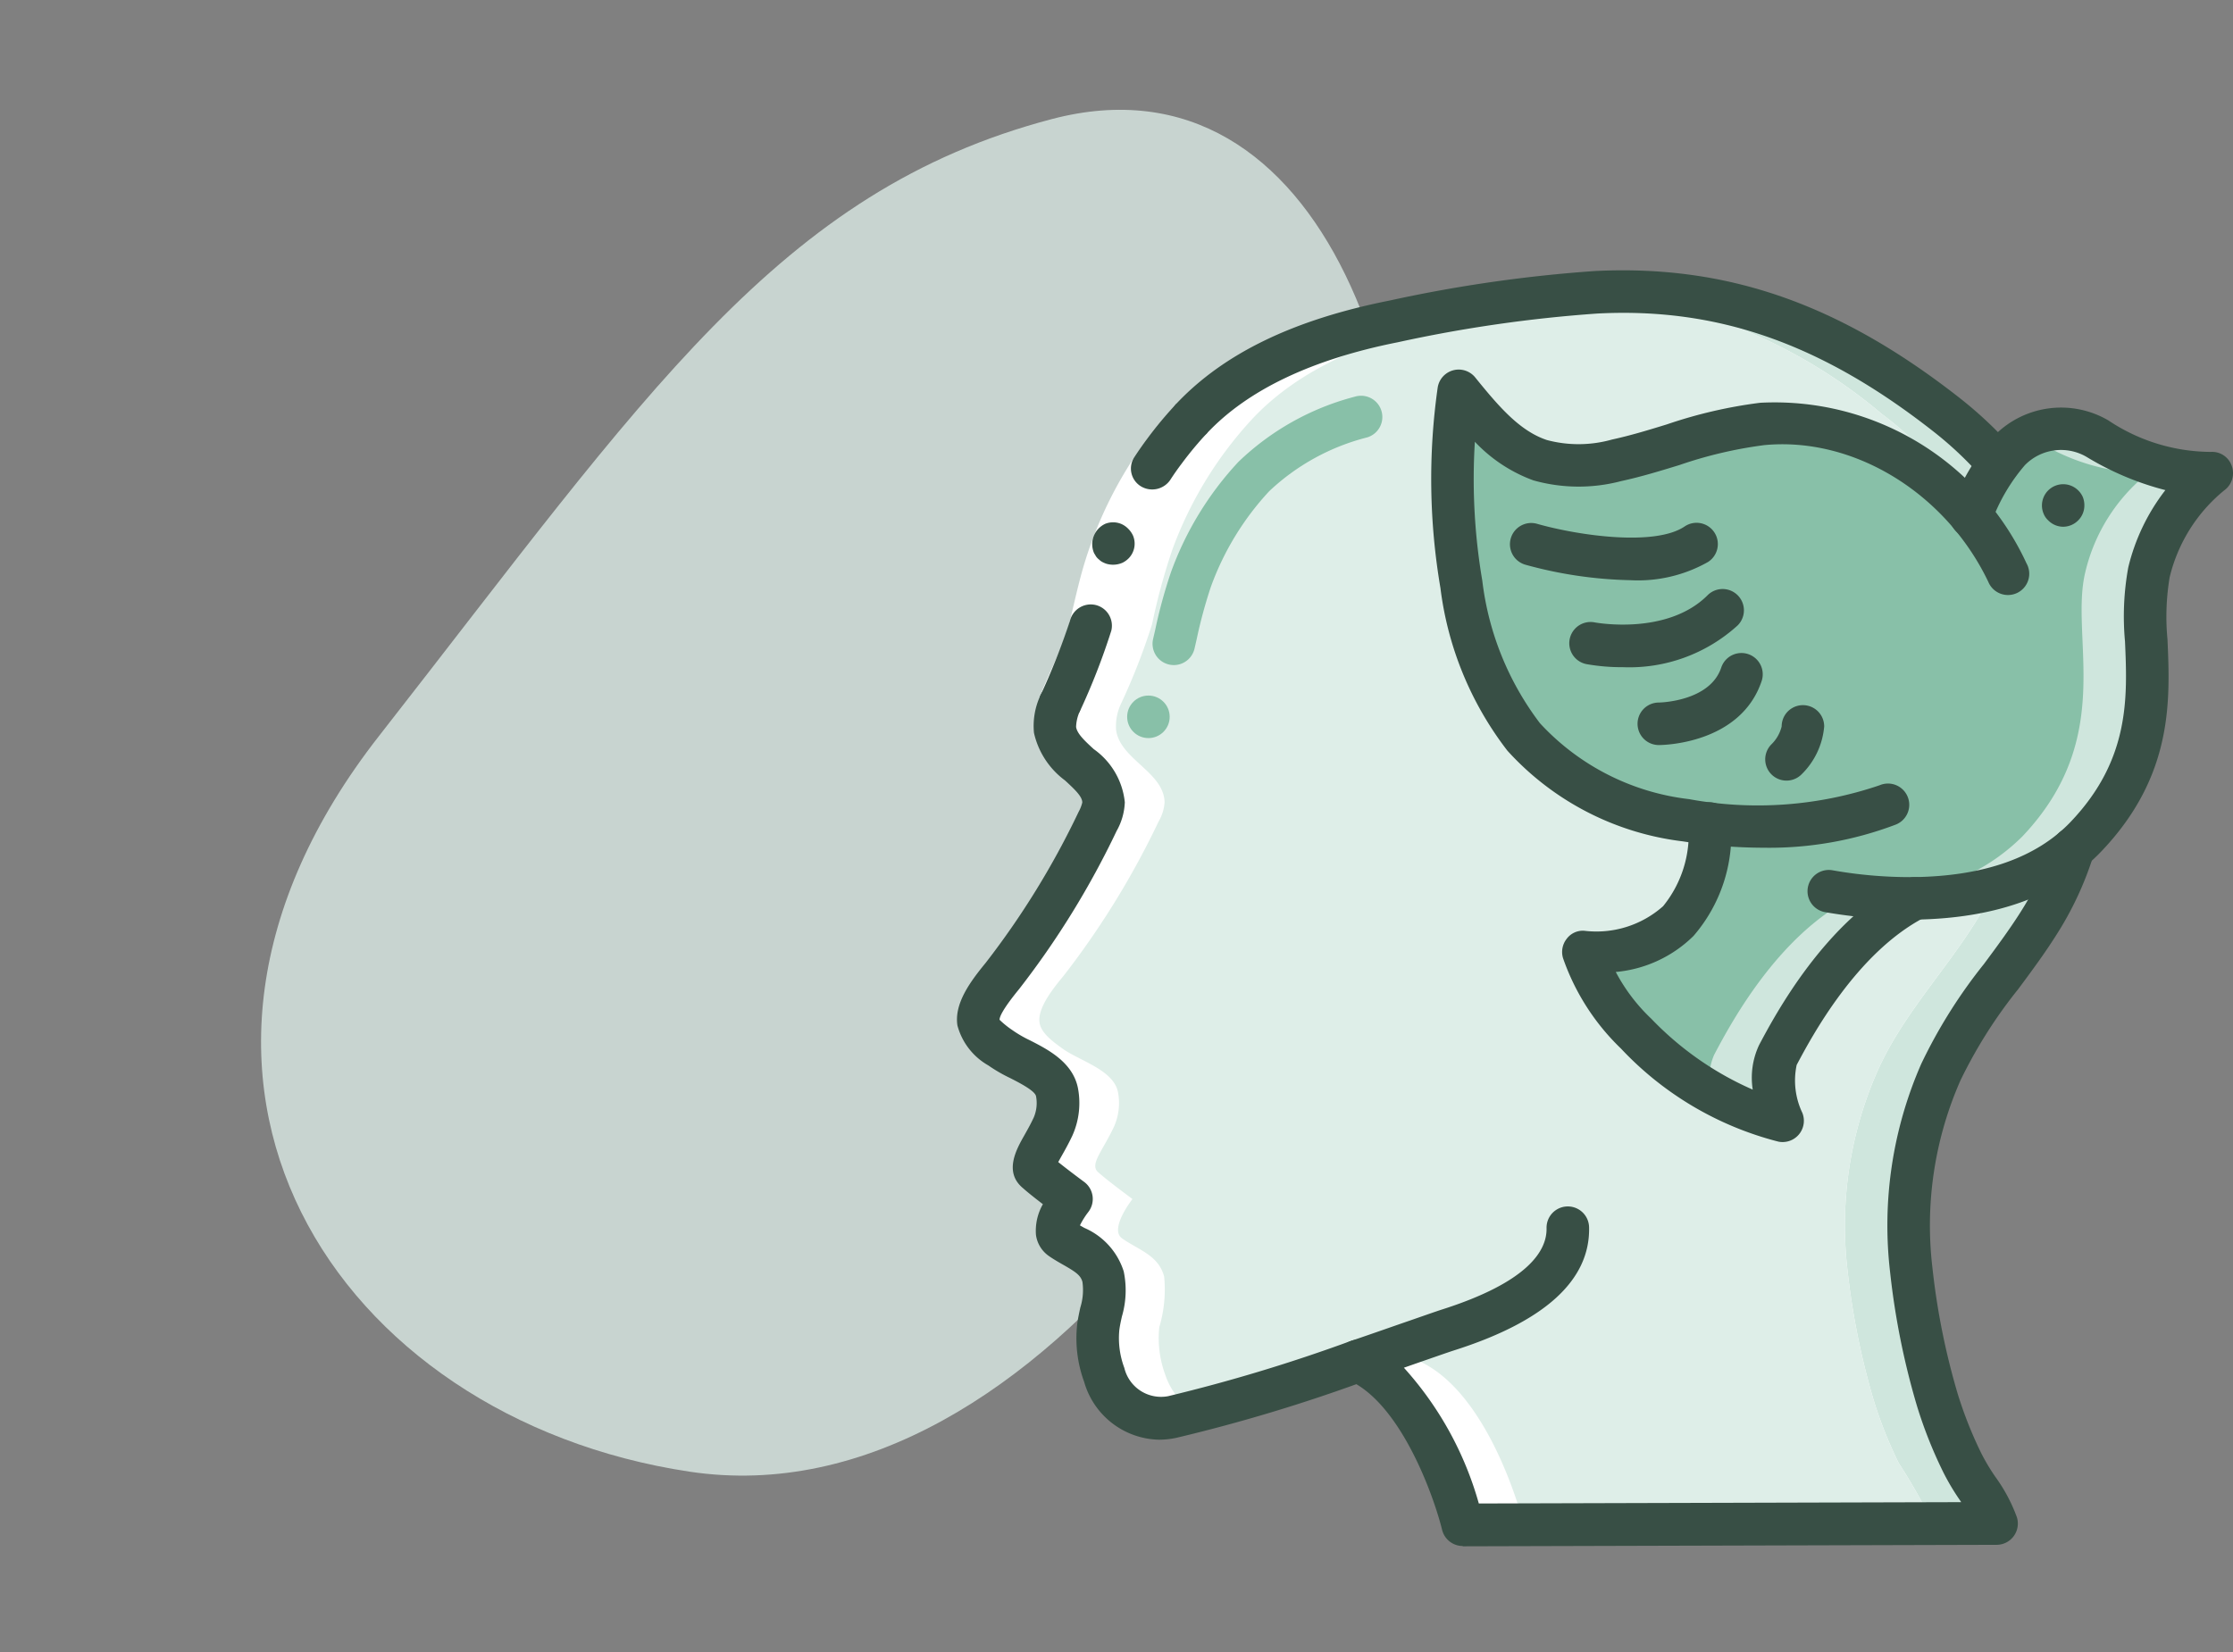 <svg xmlns="http://www.w3.org/2000/svg" width="105" height="77.714" viewBox="0 0 105 77.714">
  <rect x="0" y="0" width="105" height="77.714" fill="#808080" stroke="none"/>
  <g id="Group_1823" data-name="Group 1823" transform="translate(-678.999 -2779.286)">
    <path id="Path_6572" data-name="Path 6572" d="M187.944,391.905c-12.6-4.156-23.006.462-42.322,7.1s-19.159,25.8-6.6,36.943,37.308-.375,47.214-11.509S200.544,396.062,187.944,391.905Z" transform="matrix(0.839, -0.545, 0.545, 0.839, 357.18, 2558.509)" fill="#deeee8" opacity="0.77"/>
    <g id="Page-1" transform="translate(724 2792.001)">
      <g id="_044---Empathy" data-name="044---Empathy" transform="translate(-1 -1)">
        <path id="Shape" d="M47.26,38.71a17.99,17.99,0,0,0-1.39,9.3,34.945,34.945,0,0,0,1.22,6.09,19.926,19.926,0,0,0,1.19,3,26.02,26.02,0,0,1,1.6,2.83L24.78,60v-.01c-.08-.3-1.59-6.18-4.93-7.69-.62.22-1.28.44-1.95.67a67.691,67.691,0,0,1-6.77,1.96,2.574,2.574,0,0,1-1.86-.26,3.143,3.143,0,0,1-1.35-1.73,4.983,4.983,0,0,1-.28-2.23,6.2,6.2,0,0,0,.23-2.38c-.26-1.01-1.22-1.26-1.98-1.8-.62-.44.49-1.85.49-1.85s-1.18-.87-1.6-1.25c-.44-.36.18-.98.73-2.15a2.73,2.73,0,0,0,.19-1.62c-.21-1.07-1.83-1.48-2.63-2.07-.38-.28-.99-.7-1.06-1.21-.11-.71.73-1.71,1.14-2.21a39.334,39.334,0,0,0,4.46-7.25,2.062,2.062,0,0,0,.28-.89c-.02-1.43-2.09-2.02-2.28-3.41a2.466,2.466,0,0,1,.21-1.19A30.521,30.521,0,0,0,7.3,17.65a30.141,30.141,0,0,1,.95-3.5,18.277,18.277,0,0,1,3.8-6.2c2.45-2.59,6.07-3.87,9.49-4.55a66.668,66.668,0,0,1,9.23-1.35c.1-.01.2-.01.3-.02,6.4-.32,11.46,1.85,16.42,5.73a15.579,15.579,0,0,1,5.63,8.09,29.082,29.082,0,0,1,1.01,8.2,14.377,14.377,0,0,1-2.3,7.7C50.34,34.1,48.39,36.14,47.26,38.71Z" fill="#cfe6dd"/>
        <path id="Shape-2" data-name="Shape" d="M44.26,38.71a17.99,17.99,0,0,0-1.39,9.3,34.945,34.945,0,0,0,1.22,6.09,19.926,19.926,0,0,0,1.19,3,26.02,26.02,0,0,1,1.6,2.83l-19.23.05-2.87.01c-.07-.27-1.28-4.97-3.91-7.06a4.927,4.927,0,0,0-1.02-.63c-.03.01-.05.02-.08.03-.6.21-1.23.42-1.87.64-.01-.01-.03-.02-.04-.03a4.189,4.189,0,0,0-1.01-.64c-1.69.59-3.64,1.24-5.42,1.77-.76.23-1.49.43-2.16.6a3.143,3.143,0,0,1-1.35-1.73,4.983,4.983,0,0,1-.28-2.23,6.2,6.2,0,0,0,.23-2.38c-.26-1.01-1.22-1.26-1.98-1.8-.62-.44.49-1.85.49-1.85s-1.18-.87-1.6-1.25c-.44-.36.18-.98.73-2.15a2.73,2.73,0,0,0,.19-1.62c-.21-1.07-1.83-1.48-2.63-2.07-.38-.28-.99-.7-1.06-1.21-.11-.71.73-1.71,1.14-2.21a39.334,39.334,0,0,0,4.46-7.25,2.062,2.062,0,0,0,.28-.89c-.02-1.43-2.09-2.02-2.28-3.41a2.466,2.466,0,0,1,.21-1.19A30.521,30.521,0,0,0,7.3,17.65a30.141,30.141,0,0,1,.95-3.5,18.277,18.277,0,0,1,3.8-6.2c2.45-2.59,6.07-3.87,9.49-4.55a66.668,66.668,0,0,1,9.23-1.35c.45.03.89.07,1.32.13a24.658,24.658,0,0,1,12.4,5.58,15.579,15.579,0,0,1,5.63,8.09,29.082,29.082,0,0,1,1.01,8.2,14.377,14.377,0,0,1-2.3,7.7C47.34,34.1,45.39,36.14,44.26,38.71Z" fill="#fff"/>
        <path id="Shape-3" data-name="Shape" d="M44.26,38.71a17.99,17.99,0,0,0-1.39,9.3,34.945,34.945,0,0,0,1.22,6.09,19.926,19.926,0,0,0,1.19,3,26.02,26.02,0,0,1,1.6,2.83l-19.23.05c-.1-.38-1.62-6.18-4.93-7.68-.59.21-1.21.42-1.85.63a.418.418,0,0,1-.1.04,4.134,4.134,0,0,0-1-.64c-.02-.01-.03-.02-.05-.03-.59.21-1.22.42-1.86.64-1.95.65-4.04,1.31-5.72,1.73a2.523,2.523,0,0,1-.71-.6,3.365,3.365,0,0,1-.64-1.13,4.983,4.983,0,0,1-.28-2.23,6.2,6.2,0,0,0,.23-2.38c-.26-1.01-1.22-1.26-1.98-1.8-.62-.44.49-1.85.49-1.85s-1.18-.87-1.6-1.25c-.44-.36.18-.98.73-2.15a2.73,2.73,0,0,0,.19-1.62c-.21-1.07-1.83-1.48-2.63-2.07-.38-.28-.99-.7-1.06-1.21-.11-.71.73-1.71,1.14-2.21a39.334,39.334,0,0,0,4.46-7.25,2.062,2.062,0,0,0,.28-.89c-.02-1.43-2.09-2.02-2.28-3.41a2.466,2.466,0,0,1,.21-1.19,30.521,30.521,0,0,0,1.48-3.78,30.141,30.141,0,0,1,.95-3.5,18.277,18.277,0,0,1,3.8-6.2c2.45-2.59,6.07-3.87,9.49-4.55a70.546,70.546,0,0,1,7.68-1.22,24.658,24.658,0,0,1,12.4,5.58,15.579,15.579,0,0,1,5.63,8.09,29.082,29.082,0,0,1,1.01,8.2,14.377,14.377,0,0,1-2.3,7.7C47.34,34.1,45.39,36.14,44.26,38.71Z" fill="#deeee8"/>
        <path id="Shape-4" data-name="Shape" d="M60,10.54a8.428,8.428,0,0,0-2.95,4.67c-.74,3.1,1.47,7.76-2.96,12.42-2.15,2.26-5.34,2.87-8.06,2.91-3.45,1.79-5.64,5.86-6.43,7.36-.61,1.13.22,3.1.22,3.1a14.458,14.458,0,0,1-6.85-4.07,10.026,10.026,0,0,1-2.51-3.87c6.03.23,5.99-5.04,5.92-6.04v-.01c-.37-.04-.74-.09-1.1-.14a12.187,12.187,0,0,1-7.63-3.92,14.952,14.952,0,0,1-2.93-7.18,29.86,29.86,0,0,1-.13-9.1C25.67,8,26.83,9.4,28.42,9.93a6.869,6.869,0,0,0,3.6.01c2.3-.5,4.5-1.5,6.84-1.72a11.661,11.661,0,0,1,9.81,4.35l.01-.01a9.645,9.645,0,0,1,1.84-3.12,3.375,3.375,0,0,1,4.13-.51A9.867,9.867,0,0,0,60,10.54Z" fill="#88c0a8"/>
        <path id="Shape-5" data-name="Shape" d="M60,10.54a8.428,8.428,0,0,0-2.95,4.67c-.74,3.1,1.47,7.76-2.96,12.42-2.15,2.26-5.34,2.87-8.06,2.91l-.05-.3a9.419,9.419,0,0,0,5.11-2.61c4.43-4.66,2.22-9.32,2.96-12.42A8.428,8.428,0,0,1,57,10.54a9.867,9.867,0,0,1-5.35-1.61,1.424,1.424,0,0,0-.25-.12,3.39,3.39,0,0,1,3.25.12A9.867,9.867,0,0,0,60,10.54Z" fill="#cfe6dd"/>
        <path id="Shape-6" data-name="Shape" d="M39.6,37.9c-.61,1.13.22,3.1.22,3.1a11.042,11.042,0,0,1-3.37-1.33,2.794,2.794,0,0,1,.15-1.77c.79-1.5,2.98-5.57,6.43-7.36a15.961,15.961,0,0,0,2.95-.3l.05.3C42.58,32.33,40.39,36.4,39.6,37.9Z" fill="#cfe6dd"/>
        <path id="Shape-7" data-name="Shape" d="M4.885,21.074c.42-1.091.926-2.041,1.241-2.967.078-.23.146-.458.2-.684l.185-.791c.125-.532.256-1.074.412-1.62A19.324,19.324,0,0,1,9.956,8.9a18.2,18.2,0,0,1,1.367-1.634l1.454,1.372a16.282,16.282,0,0,0-1.215,1.455A17.354,17.354,0,0,0,8.846,15.56c-.141.5-.265,1.007-.388,1.53l-.185.791c-.072.3-.159.593-.255.875-.39,1.127-.91,2.1-1.264,3.03Z" fill="#fff"/>
        <path id="Shape-8" data-name="Shape" d="M7.513,16.739a1.007,1.007,0,0,0-1.2.736,32.562,32.562,0,0,1-1.428,3.6l1.869.712a31.63,31.63,0,0,0,1.5-3.836,1,1,0,0,0-.741-1.212Z" fill="#384f45"/>
        <path id="Shape-9" data-name="Shape" d="M12.777,8.636,11.323,7.264A18.2,18.2,0,0,0,9.956,8.9q-.317.424-.606.866a.98.98,0,0,0,.309,1.4,1.028,1.028,0,0,0,1.362-.3q.258-.4.541-.773A16.282,16.282,0,0,1,12.777,8.636Z" fill="#384f45"/>
        <path id="Shape-10" data-name="Shape" d="M7.428,13.5a1.063,1.063,0,0,0,.016.8l.1.166a.723.723,0,0,0,.143.144.638.638,0,0,0,.153.112,1.4,1.4,0,0,0,.185.079,1.108,1.108,0,0,0,.763-.051,1.081,1.081,0,0,0,.3-.223.984.984,0,0,0,.19-1.045,1.085,1.085,0,0,0-.22-.319,1.031,1.031,0,0,0-.316-.227,1.006,1.006,0,0,0-.768-.016A1.063,1.063,0,0,0,7.428,13.5Z" fill="#384f45"/>
        <path id="Shape-11" data-name="Shape" d="M10.51,56a3.744,3.744,0,0,1-3.533-2.724,5.956,5.956,0,0,1-.328-2.694c.033-.263.091-.531.149-.8a2.751,2.751,0,0,0,.1-1.2c-.081-.313-.312-.47-.9-.807-.234-.132-.471-.269-.693-.425a1.443,1.443,0,0,1-.593-.984,2.518,2.518,0,0,1,.326-1.443c-.341-.261-.714-.555-.93-.75-.925-.755-.312-1.838.055-2.485.134-.238.291-.513.44-.833a1.729,1.729,0,0,0,.113-1.009c-.05-.259-.775-.629-1.208-.851a7.261,7.261,0,0,1-1.037-.6,3.072,3.072,0,0,1-1.452-1.878c-.159-1.029.6-2.057,1.323-2.939A38.643,38.643,0,0,0,6.72,26.465a1.744,1.744,0,0,0,.17-.435c0-.275-.325-.591-.814-1.04a3.82,3.82,0,0,1-1.457-2.234,3.372,3.372,0,0,1,.262-1.671,1,1,0,1,1,1.877.689,1.905,1.905,0,0,0-.159.7c.044.324.426.674.83,1.045a3.493,3.493,0,0,1,1.461,2.5,2.963,2.963,0,0,1-.386,1.35A40.329,40.329,0,0,1,3.924,34.8C3.162,35.731,3,36.1,3,36.249a4.247,4.247,0,0,0,.6.485,5.6,5.6,0,0,0,.824.479c.854.436,2.023,1.034,2.263,2.255a3.741,3.741,0,0,1-.267,2.238c-.174.37-.354.69-.511.966-.049.086-.1.182-.15.269.414.333.98.757,1.22.934A1,1,0,0,1,7.166,45.3a3.738,3.738,0,0,0-.386.619c.069.04.138.08.208.119a3.319,3.319,0,0,1,1.85,2.044,4.378,4.378,0,0,1-.086,2.128c-.046.209-.093.418-.12.628a3.992,3.992,0,0,0,.235,1.784,1.776,1.776,0,0,0,2.058,1.331,77.722,77.722,0,0,0,8.6-2.6,1,1,0,1,1,.656,1.889,78.2,78.2,0,0,1-8.847,2.665A3.967,3.967,0,0,1,10.51,56ZM5.41,42.659l.032.029Z" fill="#384f45"/>
        <path id="Shape-12" data-name="Shape" d="M49.96,11.09a1,1,0,0,1-.755-.344,17.147,17.147,0,0,0-2.336-2.2c-5.236-4.1-10.1-5.807-15.749-5.515A64.979,64.979,0,0,0,21.74,4.38c-4.035.8-7.05,2.234-8.964,4.258a1,1,0,1,1-1.453-1.375C13.559,4.9,16.837,3.315,21.345,2.42a66.566,66.566,0,0,1,9.672-1.389c6.171-.3,11.442,1.524,17.089,5.941a19.189,19.189,0,0,1,2.609,2.462,1,1,0,0,1-.755,1.656Z" fill="#384f45"/>
        <path id="Shape-13" data-name="Shape" d="M24.78,61a1,1,0,0,1-.971-.763c-.389-1.58-1.93-5.923-4.371-7.026a1,1,0,0,1,.09-1.858c1.06-.36,2.018-.7,2.767-.957.674-.235,1.181-.412,1.448-.5,4.159-1.314,5-2.815,4.978-3.844a1,1,0,0,1,2-.047c.058,2.493-2.084,4.443-6.369,5.8-.252.082-.744.254-1.4.481l-.939.328A15.943,15.943,0,0,1,25.536,59l22.682-.063c-.022-.035-.044-.068-.066-.1a10.965,10.965,0,0,1-.776-1.307,20.885,20.885,0,0,1-1.241-3.13,35.525,35.525,0,0,1-1.258-6.266,18.924,18.924,0,0,1,1.466-9.819,24.133,24.133,0,0,1,2.944-4.688c.579-.781,1.179-1.589,1.7-2.408a13.664,13.664,0,0,0,1.549-3.32,1,1,0,0,1,1.911.591,15.6,15.6,0,0,1-1.774,3.8c-.556.878-1.178,1.716-1.779,2.525a22.39,22.39,0,0,0-2.717,4.3A16.921,16.921,0,0,0,46.864,47.9a33.549,33.549,0,0,0,1.182,5.915,19.082,19.082,0,0,0,1.129,2.847,9.586,9.586,0,0,0,.648,1.082,7.719,7.719,0,0,1,1.013,1.9,1,1,0,0,1-.952,1.3l-25.1.07Z" fill="#384f45"/>
        <path id="Shape-14" data-name="Shape" d="M11.194,19.566a1,1,0,0,1-.974-1.227l.1-.433a23.658,23.658,0,0,1,.74-2.707,15.173,15.173,0,0,1,3.167-5.186,12.393,12.393,0,0,1,5.48-3.071,1,1,0,0,1,.584,1.914,10.457,10.457,0,0,0-4.61,2.531,13.2,13.2,0,0,0-2.745,4.5,22.558,22.558,0,0,0-.668,2.467l-.1.437A1,1,0,0,1,11.194,19.566Z" fill="#88c0a8"/>
        <circle id="Oval" cx="1" cy="1" r="1" transform="translate(9 21)" fill="#88c0a8"/>
        <path id="Shape-15" data-name="Shape" d="M38.931,28.157a24.986,24.986,0,0,1-3.806-.3,13.274,13.274,0,0,1-8.244-4.263,15.68,15.68,0,0,1-3.15-7.653A30.532,30.532,0,0,1,23.6,6.526a1,1,0,0,1,1.768-.487c1.138,1.409,2.108,2.521,3.368,2.942A5.789,5.789,0,0,0,31.8,8.958c.857-.186,1.7-.442,2.583-.714a22.061,22.061,0,0,1,4.383-1.015,13.044,13.044,0,0,1,12.525,7.555,1,1,0,1,1-1.8.863c-2-4.176-6.322-6.832-10.535-6.426a20.157,20.157,0,0,0-3.984.936c-.888.272-1.8.552-2.743.756a7.848,7.848,0,0,1-4.129-.035,7.148,7.148,0,0,1-2.75-1.815A28.514,28.514,0,0,0,25.7,15.6a13.782,13.782,0,0,0,2.71,6.7,11.315,11.315,0,0,0,7.016,3.572,17.769,17.769,0,0,0,8.956-.653,1,1,0,1,1,.741,1.857A16.756,16.756,0,0,1,38.931,28.157Z" fill="#384f45"/>
        <path id="Shape-16" data-name="Shape" d="M39.821,42a.993.993,0,0,1-.2-.02,15.358,15.358,0,0,1-7.4-4.376A10.821,10.821,0,0,1,29.5,33.363a1,1,0,0,1,.157-.908.948.948,0,0,1,.834-.393A4.72,4.72,0,0,0,34.2,30.908a5.386,5.386,0,0,0,1.19-3.831,1,1,0,0,1,.936-1.059,1.013,1.013,0,0,1,1.06.936,7.3,7.3,0,0,1-1.755,5.352A5.956,5.956,0,0,1,31.976,34a8.443,8.443,0,0,0,1.67,2.2,14.835,14.835,0,0,0,4.77,3.334,3.615,3.615,0,0,1,.3-2.1c.766-1.44,3.1-5.819,6.855-7.774a1,1,0,1,1,.923,1.774c-3.208,1.669-5.319,5.636-6.012,6.939a3.526,3.526,0,0,0,.264,2.248A1,1,0,0,1,39.821,42Z" fill="#384f45"/>
        <path id="Shape-17" data-name="Shape" d="M45.822,31.539a23.918,23.918,0,0,1-4-.351,1,1,0,0,1,.341-1.971,20.833,20.833,0,0,0,3.855.321c3.279-.047,5.753-.922,7.349-2.6,2.8-2.938,2.668-5.882,2.554-8.481a12.845,12.845,0,0,1,.152-3.478,9.573,9.573,0,0,1,1.746-3.642,13.7,13.7,0,0,1-3.652-1.53,2.377,2.377,0,0,0-2.948.35,8.654,8.654,0,0,0-1.592,2.729,1,1,0,0,1-1.677.362,1.013,1.013,0,0,1-.191-1.088c.009-.019.018-.04.029-.059a10.3,10.3,0,0,1,2.028-3.369,4.4,4.4,0,0,1,5.322-.674,8.736,8.736,0,0,0,4.82,1.482.975.975,0,0,1,.988.676,1,1,0,0,1-.368,1.139,7.558,7.558,0,0,0-2.559,4.087,11.316,11.316,0,0,0-.1,2.928c.124,2.849.279,6.393-3.1,9.947-1.981,2.082-4.933,3.165-8.773,3.221Z" fill="#384f45"/>
        <path id="Shape-18" data-name="Shape" d="M53.01,13.06a.994.994,0,0,1-.7-.3.87.87,0,0,1-.22-.321,1,1,0,0,1,1.63-1.089,1,1,0,0,1,.22.32,1.036,1.036,0,0,1,.07.39.987.987,0,0,1-.29.7A1,1,0,0,1,53.01,13.06Z" fill="#384f45"/>
        <path id="Shape-19" data-name="Shape" d="M32.669,15.574a19.98,19.98,0,0,1-4.943-.728,1,1,0,0,1,.548-1.924c1.931.549,5.521,1.071,6.932.13a1,1,0,1,1,1.109,1.664A6.68,6.68,0,0,1,32.669,15.574Z" fill="#384f45"/>
        <path id="Shape-20" data-name="Shape" d="M32.305,19.665a9.532,9.532,0,0,1-1.71-.144,1,1,0,1,1,.39-1.962c.034.007,3.4.633,5.308-1.278A1,1,0,0,1,37.707,17.7,7.563,7.563,0,0,1,32.305,19.665Z" fill="#384f45"/>
        <path id="Shape-21" data-name="Shape" d="M34,23.328a1,1,0,0,1,0-2c.039,0,2.4-.043,2.935-1.644a1,1,0,1,1,1.9.632C37.837,23.294,34.156,23.328,34,23.328Z" fill="#384f45"/>
        <path id="Shape-22" data-name="Shape" d="M40,25a1,1,0,0,1-.711-1.7,1.763,1.763,0,0,0,.487-.849,1,1,0,1,1,2,0,3.578,3.578,0,0,1-1.068,2.259A1,1,0,0,1,40,25Z" fill="#384f45"/>
      </g>
    </g>
  </g>
</svg>
